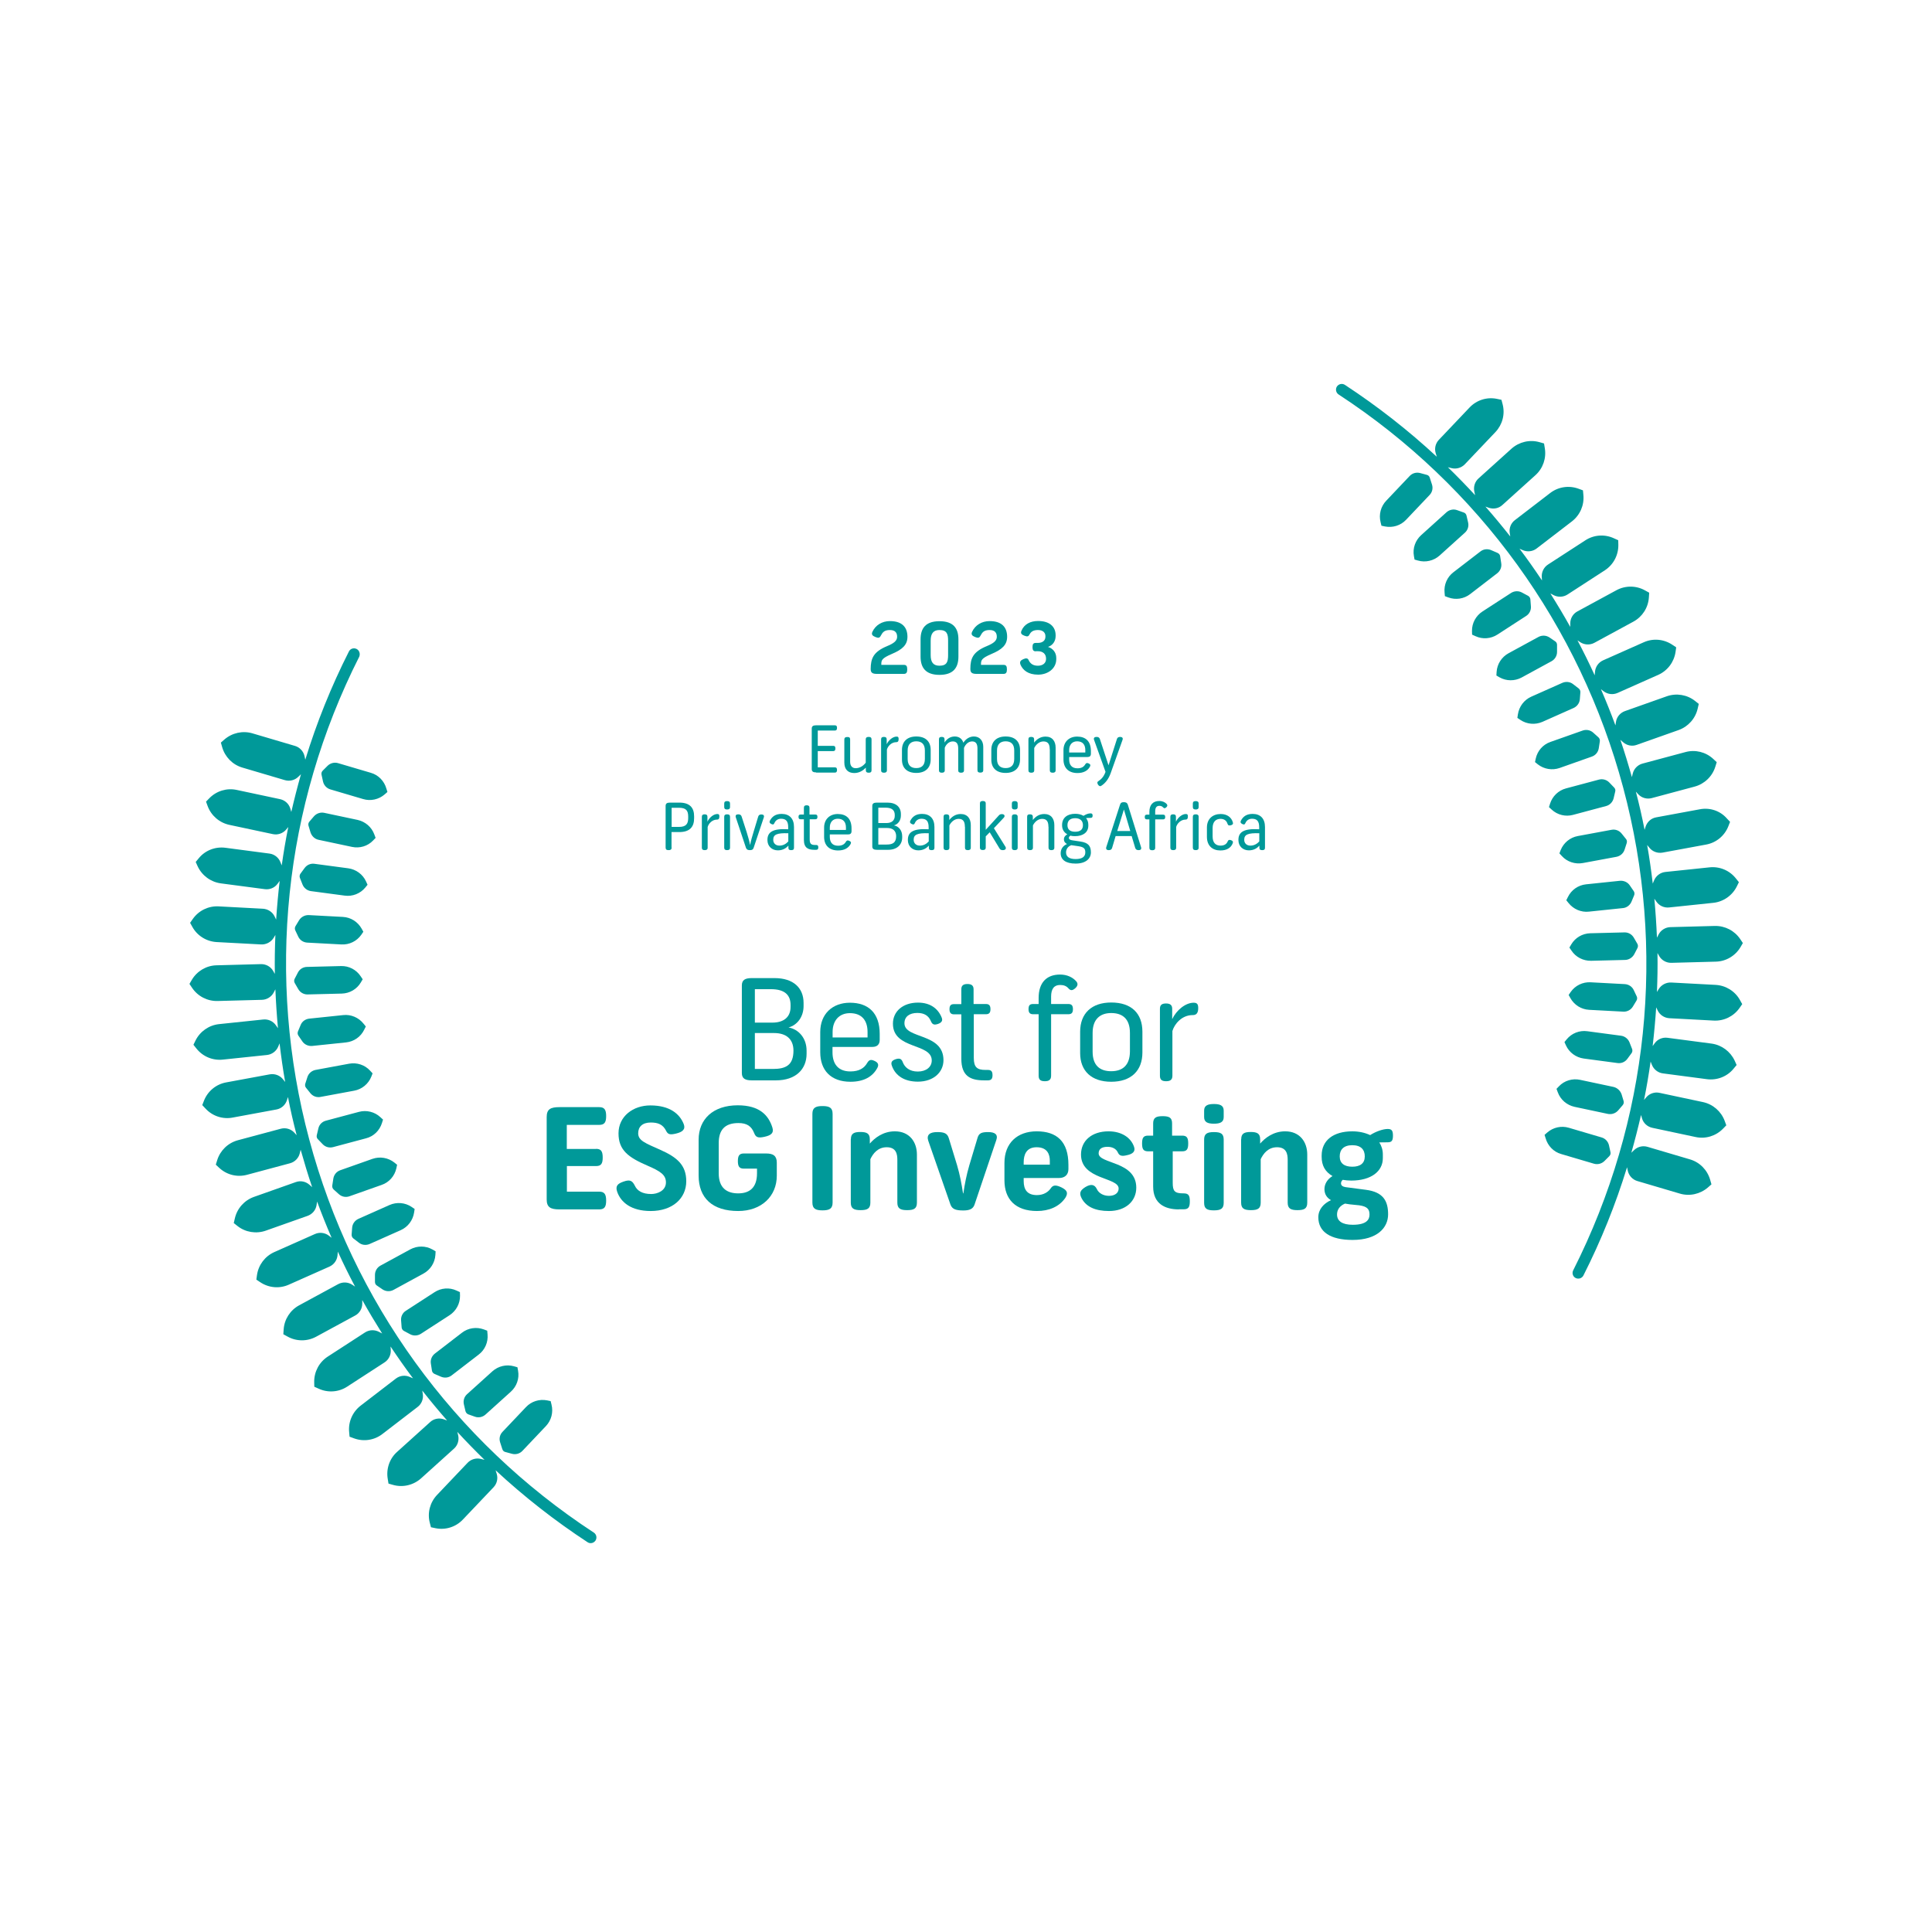 <?xml version="1.0" encoding="utf-8"?>
<!-- Generator: Adobe Illustrator 27.5.0, SVG Export Plug-In . SVG Version: 6.00 Build 0)  -->
<svg version="1.1" id="Layer_1" xmlns="http://www.w3.org/2000/svg" xmlns:xlink="http://www.w3.org/1999/xlink" x="0px" y="0px"
	 viewBox="0 0 179.67 179.67" style="enable-background:new 0 0 179.67 179.67;" xml:space="preserve">
<style type="text/css">
	.st0{fill:#009999;}
</style>
<g>
	<path class="st0" d="M29.46,105.57l0.15-0.64c0.08-0.35,0.35-0.62,0.7-0.71l3.07-0.82c0.71-0.19,1.46,0,1.99,0.49l0.25,0.23
		l-0.1,0.32c-0.22,0.7-0.77,1.24-1.48,1.42l-3.07,0.82c-0.35,0.09-0.71-0.01-0.96-0.27l-0.45-0.47
		C29.46,105.85,29.43,105.7,29.46,105.57z M150.11,73.24l-0.45-0.47c-0.25-0.26-0.62-0.36-0.96-0.27l-3.07,0.82
		c-0.71,0.19-1.26,0.73-1.48,1.42l-0.1,0.32l0.25,0.23c0.54,0.5,1.29,0.68,1.99,0.49l3.07-0.82c0.35-0.09,0.61-0.37,0.7-0.71
		l0.15-0.64C150.25,73.48,150.21,73.34,150.11,73.24z M28.39,100.78c-0.04,0.13-0.02,0.28,0.07,0.38l0.41,0.51
		c0.23,0.28,0.58,0.41,0.94,0.34l3.13-0.58c0.72-0.13,1.32-0.63,1.59-1.3l0.12-0.31l-0.23-0.25c-0.49-0.54-1.23-0.78-1.95-0.65
		l-3.13,0.58c-0.35,0.07-0.64,0.32-0.75,0.66L28.39,100.78z M158.08,75.26l-4.06,0.75c-0.46,0.08-0.83,0.41-0.98,0.85l-0.1,0.31
		c-0.23-1.19-0.5-2.37-0.81-3.55l0.23,0.25c0.32,0.34,0.8,0.47,1.25,0.35l3.99-1.07c0.92-0.25,1.64-0.95,1.92-1.85l0.13-0.42
		l-0.32-0.3c-0.7-0.65-1.67-0.89-2.59-0.64l-3.99,1.07c-0.45,0.12-0.8,0.48-0.91,0.93l-0.08,0.33c-0.33-1.17-0.68-2.33-1.07-3.47
		l0.25,0.22c0.35,0.31,0.83,0.41,1.27,0.25l3.9-1.38c0.89-0.32,1.56-1.07,1.77-2l0.1-0.43l-0.34-0.27
		c-0.74-0.59-1.74-0.75-2.63-0.44l-3.9,1.38c-0.44,0.16-0.76,0.54-0.83,1l-0.05,0.33c-0.42-1.14-0.87-2.26-1.35-3.37l0.26,0.2
		c0.37,0.28,0.86,0.34,1.29,0.15l3.78-1.68c0.87-0.39,1.47-1.19,1.61-2.13l0.06-0.43l-0.36-0.24c-0.79-0.53-1.79-0.62-2.66-0.23
		l-3.78,1.68c-0.42,0.19-0.71,0.59-0.75,1.06l-0.03,0.33c-0.5-1.1-1.04-2.19-1.6-3.25l0.27,0.18c0.39,0.25,0.89,0.27,1.3,0.05
		l3.63-1.97c0.83-0.45,1.38-1.3,1.44-2.25l0.03-0.44l-0.38-0.21c-0.83-0.47-1.84-0.47-2.67-0.02l-3.63,1.97
		c-0.41,0.22-0.66,0.65-0.66,1.11l0,0.33c-0.59-1.06-1.21-2.09-1.85-3.11l0.29,0.15c0.41,0.22,0.91,0.2,1.3-0.05l3.47-2.25
		c0.8-0.52,1.27-1.41,1.26-2.36l-0.01-0.44l-0.4-0.18c-0.86-0.4-1.87-0.33-2.66,0.19l-3.47,2.25c-0.39,0.25-0.61,0.7-0.58,1.16
		l0.02,0.32c-0.67-1-1.36-1.99-2.09-2.95l0.3,0.13c0.43,0.19,0.92,0.13,1.29-0.15l3.28-2.52c0.75-0.58,1.16-1.5,1.07-2.45
		l-0.04-0.44l-0.41-0.15c-0.89-0.33-1.89-0.18-2.64,0.4l-3.28,2.52c-0.37,0.28-0.55,0.74-0.48,1.2l0.05,0.32
		c-0.75-0.95-1.52-1.88-2.31-2.78l0.31,0.11c0.44,0.15,0.93,0.06,1.27-0.26l3.07-2.77c0.71-0.64,1.03-1.59,0.87-2.52l-0.07-0.43
		l-0.42-0.12c-0.91-0.26-1.89-0.03-2.6,0.6l-3.07,2.77c-0.35,0.31-0.49,0.79-0.39,1.24l0.07,0.32c-0.82-0.89-1.66-1.75-2.53-2.6
		l0.32,0.08c0.45,0.12,0.93-0.02,1.25-0.35l2.85-3c0.65-0.69,0.91-1.66,0.67-2.58l-0.11-0.42l-0.43-0.09
		c-0.93-0.19-1.89,0.12-2.54,0.81l-2.85,3c-0.32,0.34-0.43,0.82-0.29,1.26l0.1,0.32c-2.64-2.45-5.5-4.69-8.55-6.69
		c-0.25-0.16-0.57-0.09-0.74,0.15c-0.16,0.25-0.09,0.58,0.15,0.74c13.04,8.52,22.44,21.51,26.47,36.56c4.03,15.05,2.38,31-4.65,44.9
		c-0.13,0.26-0.03,0.58,0.23,0.71c0.12,0.06,0.26,0.07,0.38,0.04c0.14-0.04,0.27-0.13,0.34-0.27c1.65-3.26,3-6.62,4.06-10.07
		l0.07,0.33c0.1,0.45,0.44,0.82,0.88,0.95l3.96,1.17c0.91,0.27,1.89,0.05,2.61-0.57l0.33-0.29l-0.12-0.42
		c-0.26-0.91-0.96-1.63-1.87-1.9l-3.96-1.17c-0.45-0.13-0.93-0.01-1.26,0.32l-0.24,0.23c0.33-1.16,0.63-2.34,0.9-3.51l0.09,0.31
		c0.13,0.45,0.5,0.78,0.95,0.88l4.04,0.86c0.93,0.2,1.89-0.1,2.55-0.78l0.3-0.31l-0.15-0.41c-0.33-0.89-1.09-1.55-2.02-1.75
		l-4.04-0.86c-0.45-0.1-0.93,0.06-1.23,0.41l-0.21,0.25c0.24-1.18,0.44-2.37,0.61-3.57l0.12,0.3c0.17,0.43,0.56,0.74,1.02,0.8
		l4.1,0.54c0.94,0.12,1.88-0.24,2.48-0.98l0.28-0.34l-0.18-0.4c-0.4-0.86-1.21-1.46-2.15-1.59l-4.1-0.54
		c-0.46-0.06-0.92,0.13-1.19,0.51l-0.19,0.26c0.14-1.2,0.25-2.4,0.33-3.6l0.14,0.29c0.2,0.42,0.62,0.69,1.08,0.72l4.13,0.22
		c0.95,0.05,1.85-0.39,2.4-1.17l0.25-0.36l-0.21-0.38c-0.46-0.83-1.32-1.36-2.27-1.41l-4.13-0.22c-0.46-0.02-0.9,0.21-1.15,0.6
		l-0.17,0.28c0.05-1.21,0.07-2.41,0.05-3.62l0.16,0.28c0.23,0.4,0.67,0.64,1.13,0.63l4.13-0.11c0.95-0.02,1.82-0.54,2.3-1.35
		l0.22-0.38l-0.24-0.36c-0.53-0.79-1.42-1.25-2.37-1.23l-4.13,0.11c-0.46,0.01-0.89,0.28-1.1,0.69l-0.15,0.29
		c-0.05-1.21-0.13-2.41-0.24-3.62l0.19,0.27c0.26,0.38,0.72,0.59,1.18,0.54l4.11-0.43c0.94-0.1,1.77-0.68,2.19-1.53l0.19-0.39
		l-0.27-0.34c-0.59-0.75-1.51-1.14-2.46-1.04l-4.11,0.43c-0.46,0.05-0.86,0.35-1.04,0.77l-0.13,0.31c-0.14-1.2-0.31-2.4-0.52-3.59
		l0.21,0.26c0.29,0.36,0.76,0.53,1.22,0.45l4.06-0.75c0.93-0.17,1.71-0.81,2.06-1.7l0.16-0.41l-0.3-0.32
		C159.97,75.4,159.01,75.08,158.08,75.26z M151.28,78.4c0.04-0.13,0.02-0.28-0.07-0.38l-0.41-0.51c-0.23-0.28-0.58-0.41-0.94-0.34
		l-3.13,0.58c-0.72,0.13-1.32,0.63-1.59,1.3l-0.12,0.31l0.23,0.25c0.49,0.54,1.23,0.78,1.95,0.65l3.13-0.58
		c0.35-0.07,0.64-0.32,0.75-0.66L151.28,78.4z M27.96,95.32l-0.25,0.6c-0.05,0.13-0.04,0.27,0.04,0.39l0.37,0.54
		c0.2,0.29,0.55,0.45,0.91,0.42l3.16-0.33c0.73-0.08,1.36-0.52,1.68-1.18l0.15-0.3l-0.21-0.26c-0.45-0.57-1.17-0.88-1.89-0.8
		l-3.16,0.33C28.4,94.77,28.09,94.99,27.96,95.32z M151.72,83.86l0.25-0.6c0.05-0.13,0.04-0.27-0.04-0.39l-0.37-0.54
		c-0.2-0.29-0.55-0.45-0.91-0.42l-3.16,0.33c-0.73,0.08-1.36,0.52-1.68,1.18l-0.15,0.3l0.21,0.26c0.45,0.57,1.17,0.88,1.89,0.8
		l3.16-0.33C151.27,84.42,151.58,84.19,151.72,83.86z M27.7,90.45l-0.3,0.58c-0.06,0.12-0.06,0.27,0.01,0.39l0.33,0.57
		c0.18,0.31,0.51,0.5,0.87,0.49l3.18-0.08c0.73-0.02,1.4-0.41,1.77-1.04l0.17-0.29l-0.19-0.28c-0.4-0.61-1.09-0.97-1.82-0.95
		l-3.18,0.08C28.18,89.93,27.86,90.13,27.7,90.45z M151.98,88.74l0.3-0.58c0.06-0.12,0.06-0.27-0.01-0.39l-0.33-0.57
		c-0.18-0.31-0.51-0.5-0.87-0.49l-3.18,0.08c-0.73,0.02-1.4,0.41-1.77,1.04l-0.17,0.29l0.19,0.28c0.4,0.61,1.09,0.96,1.82,0.95
		l3.18-0.08C151.49,89.26,151.81,89.05,151.98,88.74z M27.82,85.57l-0.34,0.56c-0.07,0.12-0.08,0.26-0.02,0.39l0.28,0.59
		c0.15,0.32,0.47,0.53,0.83,0.55l3.18,0.17c0.73,0.04,1.43-0.3,1.85-0.9l0.19-0.28l-0.16-0.29c-0.36-0.64-1.01-1.05-1.74-1.09
		l-3.18-0.17C28.35,85.09,28.01,85.27,27.82,85.57z M151.85,93.61l0.34-0.56c0.07-0.12,0.08-0.26,0.02-0.39l-0.28-0.59
		c-0.15-0.32-0.47-0.53-0.83-0.55l-3.18-0.17c-0.73-0.04-1.43,0.3-1.85,0.9l-0.19,0.28l0.16,0.29c0.36,0.64,1.01,1.05,1.74,1.09
		l3.18,0.17C151.32,94.1,151.66,93.92,151.85,93.61z M28.33,80.72l-0.39,0.53c-0.08,0.11-0.1,0.26-0.05,0.39l0.24,0.61
		c0.13,0.33,0.43,0.57,0.78,0.62l3.15,0.42c0.72,0.1,1.45-0.19,1.91-0.75l0.21-0.26l-0.14-0.31c-0.3-0.66-0.93-1.12-1.65-1.22
		l-3.15-0.42C28.89,80.28,28.54,80.43,28.33,80.72z M151.34,98.47l0.39-0.53c0.08-0.11,0.1-0.26,0.05-0.39l-0.24-0.61
		c-0.13-0.33-0.43-0.57-0.78-0.62l-3.15-0.42c-0.72-0.1-1.45,0.19-1.91,0.75l-0.21,0.26l0.14,0.31c0.3,0.66,0.93,1.12,1.65,1.22
		l3.15,0.42C150.78,98.91,151.13,98.76,151.34,98.47z M29.63,78.1l3.11,0.66c0.71,0.15,1.46-0.07,1.96-0.6l0.23-0.24l-0.12-0.32
		c-0.25-0.69-0.84-1.19-1.55-1.35l-3.11-0.66c-0.35-0.07-0.71,0.05-0.95,0.32l-0.43,0.5c-0.09,0.11-0.12,0.25-0.08,0.38l0.19,0.63
		C29,77.77,29.28,78.03,29.63,78.1z M150.05,101.08l-3.11-0.66c-0.71-0.15-1.46,0.07-1.96,0.6l-0.23,0.24l0.12,0.32
		c0.25,0.69,0.84,1.19,1.55,1.35l3.11,0.66c0.35,0.07,0.71-0.05,0.95-0.32l0.43-0.5c0.09-0.11,0.12-0.25,0.08-0.38l-0.19-0.63
		C150.68,101.42,150.39,101.16,150.05,101.08z M35.93,73.33c-0.2-0.7-0.74-1.26-1.44-1.46l-3.05-0.9c-0.34-0.1-0.71-0.01-0.97,0.24
		l-0.46,0.46c-0.1,0.1-0.14,0.24-0.11,0.37l0.14,0.64c0.08,0.35,0.34,0.63,0.68,0.73l3.05,0.9c0.7,0.21,1.46,0.04,2.01-0.44
		l0.25-0.22L35.93,73.33z M143.74,105.86c0.2,0.7,0.74,1.26,1.44,1.46l3.05,0.9c0.34,0.1,0.71,0.01,0.97-0.24l0.46-0.46
		c0.1-0.1,0.14-0.24,0.11-0.37l-0.14-0.64c-0.08-0.35-0.34-0.63-0.68-0.73l-3.05-0.9c-0.7-0.21-1.46-0.04-2.01,0.44l-0.25,0.22
		L143.74,105.86z M31.52,111.06c0.27,0.24,0.64,0.31,0.98,0.19l3-1.06c0.69-0.24,1.2-0.82,1.36-1.54l0.07-0.33l-0.26-0.21
		c-0.57-0.45-1.34-0.58-2.03-0.34l-3,1.06c-0.34,0.12-0.58,0.41-0.64,0.77l-0.1,0.65c-0.02,0.14,0.03,0.28,0.13,0.37L31.52,111.06z
		 M148.16,68.13c-0.27-0.24-0.64-0.31-0.98-0.19l-3,1.06c-0.69,0.24-1.2,0.82-1.36,1.54l-0.07,0.33l0.26,0.21
		c0.57,0.45,1.34,0.58,2.03,0.34l3-1.06c0.34-0.12,0.58-0.41,0.64-0.77l0.1-0.65c0.02-0.14-0.03-0.28-0.13-0.37L148.16,68.13z
		 M33.38,115.57c0.28,0.22,0.66,0.26,0.99,0.12l2.9-1.29c0.67-0.3,1.13-0.92,1.24-1.64l0.05-0.33l-0.28-0.19
		c-0.61-0.41-1.38-0.47-2.05-0.18l-2.9,1.29c-0.33,0.15-0.55,0.46-0.58,0.81l-0.05,0.65c-0.01,0.14,0.05,0.27,0.16,0.36
		L33.38,115.57z M146.29,63.62c-0.28-0.22-0.66-0.26-0.99-0.12l-2.9,1.29c-0.67,0.3-1.13,0.92-1.24,1.64l-0.05,0.33l0.28,0.19
		c0.61,0.41,1.38,0.47,2.05,0.18l2.9-1.29c0.33-0.15,0.55-0.46,0.58-0.81l0.05-0.65c0.01-0.14-0.05-0.27-0.16-0.36L146.29,63.62z
		 M35.59,119.92c0.3,0.19,0.68,0.21,1,0.04l2.79-1.52c0.64-0.35,1.06-1,1.11-1.73l0.02-0.34l-0.29-0.17
		c-0.64-0.36-1.41-0.36-2.05-0.02l-2.79,1.52c-0.31,0.17-0.51,0.5-0.51,0.86l0,0.66c0,0.14,0.07,0.27,0.19,0.34L35.59,119.92z
		 M144.08,59.27c-0.3-0.19-0.68-0.21-1-0.04l-2.79,1.52c-0.64,0.35-1.06,1-1.11,1.73l-0.02,0.34l0.29,0.17
		c0.64,0.36,1.41,0.36,2.05,0.02l2.79-1.52c0.31-0.17,0.51-0.5,0.51-0.86l0-0.66c0-0.14-0.07-0.27-0.19-0.34L144.08,59.27z
		 M38.14,124.08c0.31,0.17,0.7,0.15,1-0.04l2.67-1.73c0.61-0.4,0.98-1.08,0.97-1.81l-0.01-0.34l-0.31-0.14
		c-0.66-0.31-1.44-0.25-2.05,0.15l-2.67,1.73c-0.3,0.19-0.47,0.54-0.44,0.89l0.05,0.65c0.01,0.14,0.09,0.26,0.21,0.33L38.14,124.08z
		 M141.53,55.1c-0.31-0.17-0.7-0.15-1,0.04l-2.67,1.73c-0.61,0.4-0.98,1.08-0.97,1.81l0.01,0.34l0.31,0.14
		c0.66,0.31,1.44,0.25,2.05-0.15l2.67-1.73c0.3-0.19,0.47-0.54,0.44-0.89l-0.05-0.65c-0.01-0.14-0.09-0.26-0.21-0.33L141.53,55.1z
		 M41.01,128.03c0.33,0.14,0.71,0.1,0.99-0.12l2.52-1.94c0.58-0.44,0.89-1.16,0.82-1.88l-0.03-0.34l-0.32-0.12
		c-0.68-0.25-1.45-0.14-2.03,0.31l-2.52,1.94c-0.28,0.22-0.43,0.57-0.37,0.93l0.1,0.65c0.02,0.14,0.11,0.25,0.24,0.31L41.01,128.03z
		 M138.67,51.16c-0.33-0.14-0.71-0.1-0.99,0.12l-2.52,1.94c-0.58,0.44-0.89,1.16-0.82,1.88l0.03,0.34l0.32,0.12
		c0.68,0.25,1.45,0.14,2.03-0.31l2.52-1.94c0.28-0.22,0.43-0.57,0.37-0.93l-0.1-0.65c-0.02-0.14-0.11-0.25-0.24-0.31L138.67,51.16z
		 M43.55,131.53l0.62,0.22c0.34,0.12,0.71,0.04,0.98-0.2l2.36-2.13c0.54-0.49,0.8-1.22,0.67-1.94l-0.06-0.33l-0.32-0.09
		c-0.7-0.2-1.46-0.02-2,0.46l-2.36,2.13c-0.27,0.24-0.38,0.6-0.3,0.95l0.15,0.64C43.33,131.37,43.42,131.48,43.55,131.53z
		 M136.12,47.66l-0.62-0.22c-0.34-0.12-0.71-0.04-0.98,0.2l-2.36,2.13c-0.54,0.49-0.8,1.22-0.67,1.94l0.06,0.33l0.32,0.09
		c0.7,0.2,1.46,0.02,2-0.46l2.36-2.13c0.27-0.24,0.38-0.6,0.3-0.95l-0.15-0.64C136.35,47.81,136.25,47.7,136.12,47.66z
		 M46.99,135.03l0.63,0.17c0.35,0.09,0.71-0.01,0.96-0.27l2.19-2.31c0.5-0.53,0.7-1.28,0.52-1.99l-0.08-0.33l-0.33-0.07
		c-0.72-0.14-1.46,0.09-1.96,0.62l-2.19,2.31c-0.25,0.26-0.33,0.63-0.22,0.97l0.2,0.62C46.75,134.89,46.85,135,46.99,135.03z
		 M132.69,44.16l-0.63-0.17c-0.35-0.09-0.71,0.01-0.96,0.27l-2.19,2.31c-0.5,0.53-0.7,1.28-0.52,1.99l0.08,0.33l0.33,0.07
		c0.72,0.14,1.46-0.09,1.96-0.62l2.19-2.31c0.25-0.26,0.33-0.63,0.22-0.97l-0.2-0.62C132.93,44.29,132.82,44.19,132.69,44.16z
		 M33.16,60.35c-0.26-0.13-0.58-0.03-0.71,0.23c-1.65,3.26-3,6.62-4.06,10.07l-0.07-0.33c-0.1-0.45-0.44-0.82-0.88-0.95l-3.96-1.17
		c-0.91-0.27-1.89-0.05-2.61,0.57l-0.33,0.29l0.12,0.42c0.26,0.91,0.96,1.63,1.87,1.9l3.96,1.17c0.45,0.13,0.93,0.01,1.26-0.32
		l0.24-0.23c-0.33,1.16-0.63,2.34-0.9,3.51l-0.09-0.31c-0.13-0.45-0.5-0.78-0.95-0.88l-4.04-0.86c-0.93-0.2-1.89,0.1-2.55,0.78
		l-0.3,0.31l0.15,0.41c0.33,0.89,1.09,1.55,2.02,1.75l4.04,0.86c0.45,0.1,0.93-0.06,1.23-0.41l0.21-0.25
		c-0.24,1.18-0.44,2.37-0.61,3.57l-0.12-0.3c-0.17-0.43-0.56-0.74-1.02-0.8l-4.1-0.54c-0.94-0.12-1.88,0.24-2.48,0.98l-0.28,0.34
		l0.18,0.4c0.4,0.86,1.21,1.46,2.15,1.59l4.1,0.54c0.46,0.06,0.92-0.13,1.19-0.51l0.19-0.26c-0.14,1.2-0.25,2.4-0.33,3.6l-0.14-0.29
		c-0.2-0.42-0.62-0.69-1.08-0.72l-4.13-0.22c-0.95-0.05-1.85,0.39-2.4,1.17l-0.25,0.36l0.21,0.38c0.46,0.83,1.32,1.36,2.27,1.41
		l4.13,0.22c0.46,0.02,0.9-0.21,1.15-0.6l0.17-0.28c-0.05,1.21-0.07,2.41-0.05,3.62l-0.16-0.28c-0.23-0.4-0.67-0.64-1.13-0.63
		l-4.13,0.11c-0.95,0.02-1.82,0.54-2.3,1.35l-0.22,0.38l0.24,0.36c0.53,0.79,1.42,1.25,2.37,1.23l4.13-0.11
		c0.46-0.01,0.89-0.28,1.1-0.69l0.15-0.29c0.05,1.21,0.13,2.41,0.24,3.62l-0.19-0.27c-0.26-0.38-0.72-0.59-1.18-0.54l-4.11,0.43
		c-0.94,0.1-1.77,0.68-2.19,1.53l-0.19,0.39l0.27,0.34c0.59,0.75,1.51,1.14,2.46,1.04l4.11-0.43c0.46-0.05,0.86-0.35,1.04-0.77
		l0.13-0.31c0.14,1.2,0.31,2.4,0.52,3.59l-0.21-0.26c-0.29-0.36-0.76-0.53-1.22-0.45l-4.06,0.75c-0.93,0.17-1.71,0.81-2.06,1.7
		l-0.16,0.41l0.3,0.32c0.64,0.7,1.6,1.02,2.53,0.84l4.06-0.75c0.46-0.08,0.83-0.41,0.98-0.85l0.1-0.31c0.23,1.19,0.5,2.37,0.81,3.55
		l-0.23-0.25c-0.32-0.34-0.8-0.47-1.25-0.35l-3.99,1.07c-0.92,0.25-1.64,0.95-1.92,1.85l-0.13,0.42l0.32,0.3
		c0.7,0.65,1.67,0.89,2.59,0.64l3.99-1.07c0.45-0.12,0.8-0.48,0.91-0.93l0.08-0.33c0.33,1.17,0.68,2.33,1.07,3.48l-0.25-0.22
		c-0.35-0.31-0.83-0.41-1.27-0.25l-3.9,1.38c-0.89,0.32-1.56,1.07-1.77,2l-0.1,0.43l0.34,0.27c0.74,0.59,1.74,0.75,2.63,0.44
		l3.9-1.38c0.44-0.16,0.76-0.54,0.83-1l0.05-0.33c0.42,1.14,0.87,2.26,1.35,3.37l-0.26-0.2c-0.37-0.28-0.86-0.34-1.29-0.15
		l-3.78,1.68c-0.87,0.39-1.47,1.19-1.61,2.13l-0.06,0.43l0.36,0.24c0.79,0.53,1.79,0.62,2.66,0.23l3.78-1.68
		c0.42-0.19,0.71-0.59,0.75-1.06l0.03-0.33c0.5,1.1,1.04,2.19,1.6,3.25l-0.27-0.18c-0.39-0.25-0.89-0.27-1.3-0.05l-3.63,1.97
		c-0.83,0.45-1.38,1.3-1.44,2.25l-0.03,0.44l0.38,0.21c0.83,0.47,1.84,0.47,2.67,0.02l3.63-1.97c0.41-0.22,0.66-0.65,0.66-1.11
		l0-0.33c0.59,1.06,1.21,2.09,1.85,3.11l-0.29-0.15c-0.41-0.22-0.91-0.2-1.3,0.05l-3.47,2.25c-0.8,0.52-1.27,1.41-1.26,2.36
		l0.01,0.44l0.4,0.18c0.86,0.4,1.87,0.33,2.66-0.19l3.47-2.25c0.39-0.25,0.61-0.7,0.58-1.16l-0.02-0.32c0.67,1,1.36,1.99,2.09,2.96
		l-0.3-0.13c-0.43-0.19-0.92-0.13-1.29,0.15l-3.28,2.52c-0.75,0.58-1.16,1.5-1.07,2.45l0.04,0.44l0.41,0.15
		c0.89,0.33,1.89,0.18,2.64-0.4l3.28-2.52c0.37-0.28,0.55-0.74,0.48-1.2l-0.05-0.32c0.75,0.95,1.52,1.88,2.31,2.78l-0.31-0.11
		c-0.44-0.15-0.93-0.06-1.27,0.26l-3.07,2.77c-0.71,0.63-1.03,1.59-0.87,2.52l0.07,0.43l0.42,0.12c0.91,0.26,1.89,0.03,2.6-0.6
		l3.07-2.77c0.35-0.31,0.49-0.79,0.39-1.24l-0.08-0.32c0.82,0.89,1.66,1.75,2.53,2.6l-0.32-0.08c-0.45-0.12-0.93,0.02-1.25,0.35
		l-2.85,3c-0.65,0.69-0.91,1.66-0.67,2.58l0.11,0.42l0.43,0.09c0.93,0.19,1.89-0.12,2.54-0.81l2.85-3c0.32-0.34,0.43-0.82,0.29-1.26
		l-0.1-0.32c2.64,2.45,5.5,4.69,8.55,6.69c0.13,0.09,0.29,0.11,0.43,0.07c0.12-0.03,0.23-0.11,0.31-0.22
		c0.16-0.25,0.09-0.58-0.15-0.74c-13.04-8.52-22.44-21.51-26.47-36.56c-4.03-15.05-2.38-31,4.65-44.9
		C33.52,60.8,33.42,60.48,33.16,60.35z"/>
	<g>
		<g>
			<path class="st0" d="M68.99,91.64c0-0.51,0.31-0.68,0.92-0.68h2.12c1.75,0,2.7,0.91,2.7,2.31v0.29c0,0.98-0.57,1.77-1.4,1.99
				c0.92,0.16,1.68,0.97,1.68,2.16V98c0,1.42-0.99,2.47-2.85,2.47h-2.25c-0.61,0-0.92-0.17-0.92-0.68V91.64z M73.52,93.46
				c0-0.91-0.52-1.47-1.83-1.47H70.2v3.11h1.64c1,0,1.68-0.48,1.68-1.46V93.46z M71.87,99.41c1.23,0,1.92-0.36,1.92-1.72
				c-0.01-1.05-0.66-1.62-1.81-1.62H70.2v3.34H71.87z"/>
			<path class="st0" d="M79.09,100.6c-1.83,0-2.81-1.08-2.81-2.74v-1.88c0-1.69,1.14-2.73,2.76-2.73c1.7,0,2.77,0.94,2.77,2.9v0.56
				c0,0.43-0.25,0.65-0.68,0.65h-3.71v0.51c0,1.05,0.51,1.77,1.66,1.77c0.82,0,1.29-0.31,1.56-0.78c0.18-0.31,0.35-0.35,0.66-0.21
				c0.34,0.14,0.46,0.35,0.29,0.66C81.15,100.14,80.32,100.6,79.09,100.6z M80.68,95.97c0-1.04-0.51-1.75-1.64-1.75
				c-1,0-1.61,0.69-1.61,1.75v0.51h3.25V95.97z"/>
			<path class="st0" d="M85.31,94.2c-0.74,0-1.2,0.35-1.2,0.96c0,1.48,3.63,0.87,3.63,3.43c0,1.12-0.92,2-2.38,2
				c-1.22,0-2.08-0.52-2.42-1.48c-0.12-0.33,0.01-0.49,0.36-0.61c0.33-0.1,0.53-0.07,0.66,0.29c0.18,0.48,0.64,0.86,1.39,0.86
				c0.78,0,1.3-0.42,1.3-1.03c0-1.64-3.61-1-3.61-3.42c0-1.16,0.94-1.96,2.33-1.96c1.16,0,1.87,0.57,2.2,1.38
				c0.13,0.31-0.01,0.49-0.36,0.61c-0.33,0.1-0.51,0.07-0.65-0.29C86.35,94.47,85.97,94.2,85.31,94.2z"/>
			<path class="st0" d="M90.55,93.37h1.14c0.31,0,0.42,0.16,0.42,0.48c0,0.3-0.1,0.47-0.42,0.47h-1.13v4.07
				c0,0.88,0.33,1.11,1.09,1.11h0.22c0.33,0,0.43,0.16,0.43,0.49c0,0.31-0.1,0.48-0.43,0.48h-0.36c-1.27,0-2.11-0.4-2.11-2.01v-4.13
				h-0.68c-0.31,0-0.42-0.17-0.42-0.47c0-0.33,0.1-0.48,0.42-0.48h0.68V92c0-0.36,0.2-0.49,0.57-0.49c0.36,0,0.57,0.13,0.57,0.49
				V93.37z"/>
			<path class="st0" d="M100.01,91.89c-0.26,0.23-0.44,0.27-0.66,0.01c-0.19-0.21-0.43-0.3-0.77-0.3c-0.55,0-0.83,0.36-0.83,1.08
				v0.69h1.61c0.31,0,0.42,0.16,0.42,0.48c0,0.3-0.1,0.47-0.42,0.47h-1.61v5.72c0,0.38-0.21,0.51-0.58,0.51
				c-0.39,0-0.58-0.13-0.58-0.51v-5.72h-0.52c-0.31,0-0.42-0.17-0.42-0.47c0-0.33,0.1-0.48,0.42-0.48h0.52v-0.56
				c0-1.43,0.74-2.18,1.99-2.18c0.66,0,1.17,0.26,1.49,0.61C100.28,91.47,100.23,91.68,100.01,91.89z"/>
			<path class="st0" d="M106.24,97.88c0,1.69-1.05,2.72-2.9,2.72c-1.83,0-2.89-1-2.89-2.67v-1.98c0-1.72,1.08-2.72,2.89-2.72
				c1.87,0,2.9,1,2.9,2.72V97.88z M105.08,96.06c0-1.3-0.68-1.85-1.74-1.85c-1.01,0-1.73,0.55-1.73,1.85v1.74
				c0,1.3,0.69,1.82,1.73,1.82c1.05,0,1.74-0.55,1.74-1.85V96.06z"/>
			<path class="st0" d="M109.03,95.88v4.16c0,0.38-0.21,0.51-0.58,0.51c-0.39,0-0.58-0.13-0.58-0.51v-6.23
				c0-0.36,0.19-0.49,0.57-0.49c0.36,0,0.57,0.13,0.57,0.49v0.97c0.39-0.83,1.23-1.53,2-1.53c0.35,0,0.42,0.18,0.42,0.51
				c0,0.43-0.16,0.65-0.52,0.64C109.9,94.4,109.22,95.23,109.03,95.88z"/>
			<path class="st0" d="M55.43,106.84h0.01c0.47,0,0.61,0.25,0.61,0.81c0,0.55-0.14,0.79-0.61,0.79h-2.72v2.38h3h0.01
				c0.49,0,0.64,0.26,0.64,0.83c0,0.56-0.14,0.82-0.64,0.82h-3.71c-0.82,0-1.18-0.2-1.18-0.92v-7.67c0-0.73,0.36-0.92,1.18-0.92
				h3.71c0.49,0,0.64,0.26,0.64,0.83c0,0.56-0.14,0.82-0.64,0.82h-3.02v2.24h2.72H55.43z"/>
			<path class="st0" d="M57.97,109.89c0.61-0.22,0.83-0.1,1.07,0.38c0.22,0.47,0.7,0.77,1.52,0.77c0.57,0,1.37-0.3,1.37-1.08
				c0-0.7-0.51-1.04-1.72-1.56c-1.78-0.77-2.69-1.44-2.69-3c0-1.6,1.37-2.6,2.96-2.6c1.81,0,2.74,0.79,3.11,1.75
				c0.18,0.48-0.13,0.73-0.73,0.87c-0.52,0.12-0.74,0.1-0.91-0.25c-0.3-0.61-0.77-0.78-1.43-0.78c-0.78,0-1.17,0.4-1.17,1
				c0,0.68,0.64,0.91,2.08,1.55c1.55,0.69,2.39,1.42,2.39,2.91c0,1.59-1.27,2.77-3.31,2.77c-1.81,0-2.77-0.81-3.11-1.78
				C57.2,110.28,57.46,110.07,57.97,109.89z"/>
			<path class="st0" d="M72.24,109.33c0,1.92-1.43,3.29-3.59,3.29c-2.39,0-3.68-1.2-3.68-3.3v-3.33c0-1.91,1.35-3.2,3.64-3.2
				c2.05,0,2.87,0.95,3.22,2.07c0.16,0.52-0.14,0.73-0.74,0.86c-0.62,0.14-0.81,0.03-0.96-0.36c-0.25-0.62-0.66-0.92-1.46-0.92
				c-1.31,0-1.83,0.69-1.83,1.86v2.82c0,1.37,0.77,1.86,1.81,1.86s1.75-0.51,1.75-1.87v-0.43h-1.23c-0.42,0-0.55-0.22-0.55-0.7
				c0-0.49,0.13-0.71,0.55-0.71h0.01h-0.01h2.08c0.66,0,0.99,0.22,0.99,0.86V109.33z"/>
			<path class="st0" d="M77.43,111.83c0,0.57-0.29,0.73-0.94,0.73s-0.94-0.16-0.94-0.73v-8.24c0-0.57,0.29-0.73,0.94-0.73
				s0.94,0.16,0.94,0.73V111.83z"/>
			<path class="st0" d="M79.13,105.95c0-0.52,0.26-0.68,0.88-0.68s0.88,0.16,0.88,0.68v0.4c0.44-0.51,1.22-1.14,2.33-1.14
				c1.36,0,2.05,0.99,2.05,2.16v4.47c0,0.55-0.27,0.7-0.91,0.7c-0.64,0-0.91-0.16-0.91-0.7v-3.98c0-0.52-0.1-1.17-0.99-1.17
				c-0.82,0-1.27,0.58-1.52,1.11v4.04c0,0.55-0.27,0.7-0.91,0.7c-0.64,0-0.91-0.16-0.91-0.7V105.95z"/>
			<path class="st0" d="M86.33,106.1c-0.19-0.57,0.14-0.82,0.83-0.82c0.66,0,0.94,0.12,1.08,0.58l0.77,2.52
				c0.25,0.84,0.42,1.75,0.55,2.6h0.03c0.12-0.84,0.3-1.75,0.55-2.6l0.77-2.57c0.13-0.43,0.38-0.53,0.99-0.53
				c0.62,0,0.94,0.22,0.75,0.75l-2.02,5.99c-0.14,0.43-0.51,0.55-1.04,0.55c-0.71,0-1.04-0.12-1.2-0.55L86.33,106.1z"/>
			<path class="st0" d="M98.78,110.46c0.43,0.23,0.59,0.47,0.29,0.94c-0.56,0.82-1.52,1.22-2.63,1.22c-2.02,0-3.03-1.11-3.03-2.85
				v-1.62c0-1.85,1.2-2.94,3-2.94c1.86,0,2.95,0.94,2.95,3.12v0.39c0,0.53-0.34,0.83-0.87,0.83H95.2v0.29c0,0.78,0.32,1.3,1.23,1.3
				c0.64,0,1.08-0.31,1.3-0.65C97.93,110.19,98.22,110.17,98.78,110.46z M97.63,107.94c0-0.53-0.19-1.25-1.23-1.25
				c-0.96,0-1.2,0.71-1.2,1.39v0.23h2.43V107.94z"/>
			<path class="st0" d="M103.13,111.21c0.55,0,0.9-0.27,0.9-0.68c0-1.07-3.5-0.79-3.5-3.16c0-1.29,1.01-2.16,2.56-2.16
				c1.2,0,2.07,0.57,2.37,1.43c0.16,0.44-0.12,0.68-0.66,0.79c-0.48,0.12-0.7,0.05-0.83-0.23c-0.17-0.38-0.53-0.55-0.98-0.55
				c-0.55,0-0.82,0.22-0.82,0.61c0,1,3.5,0.7,3.5,3.19c0,1.25-0.98,2.17-2.54,2.17c-1.27,0-2.13-0.39-2.55-1.2
				c-0.26-0.51-0.08-0.75,0.36-1.03c0.49-0.29,0.85-0.27,1.07,0.2C102.18,110.96,102.61,111.21,103.13,111.21z"/>
			<path class="st0" d="M109.63,112.47c-1.27,0-2.39-0.51-2.39-2.12v-3.28h-0.47c-0.44,0-0.56-0.21-0.56-0.73
				c0-0.52,0.12-0.73,0.56-0.73h0.47v-1.13c0-0.53,0.26-0.68,0.88-0.68s0.88,0.14,0.88,0.68v1.13h0.94c0.44,0,0.56,0.21,0.56,0.73
				c0,0.52-0.12,0.73-0.56,0.73h-0.88v2.94c0,0.75,0.17,0.97,0.98,0.97h0.04c0.46,0,0.57,0.21,0.57,0.74s-0.12,0.74-0.57,0.74
				H109.63z"/>
			<path class="st0" d="M113.8,103.89c0,0.48-0.35,0.61-0.91,0.61c-0.56,0-0.91-0.13-0.91-0.61v-0.61c0-0.48,0.35-0.61,0.91-0.61
				c0.56,0,0.91,0.13,0.91,0.61V103.89z M113.8,105.98c0-0.55-0.27-0.7-0.91-0.7c-0.64,0-0.91,0.16-0.91,0.7v5.88
				c0,0.55,0.27,0.7,0.91,0.7c0.64,0,0.91-0.16,0.91-0.7V105.98z"/>
			<path class="st0" d="M115.43,105.95c0-0.52,0.26-0.68,0.88-0.68s0.88,0.16,0.88,0.68v0.4c0.44-0.51,1.22-1.14,2.33-1.14
				c1.36,0,2.05,0.99,2.05,2.16v4.47c0,0.55-0.27,0.7-0.91,0.7c-0.64,0-0.91-0.16-0.91-0.7v-3.98c0-0.52-0.1-1.17-0.99-1.17
				c-0.82,0-1.27,0.58-1.52,1.11v4.04c0,0.55-0.27,0.7-0.91,0.7c-0.64,0-0.91-0.16-0.91-0.7V105.95z"/>
			<path class="st0" d="M128.27,106.24c0.2,0.31,0.33,0.68,0.33,1.12v0.35c0,1.21-1.08,2.08-2.94,2.08c-0.27,0-0.55-0.03-0.79-0.07
				c-0.09,0.09-0.16,0.18-0.16,0.33c0,0.21,0.18,0.31,0.43,0.35l1.9,0.25c1.6,0.21,2.05,1.04,2.05,2.28c0,1.26-1.03,2.38-3.3,2.38
				c-2.07,0-3.19-0.75-3.19-2.11c0-0.74,0.51-1.29,1.18-1.59c-0.39-0.22-0.61-0.56-0.61-1.03c0-0.51,0.31-0.95,0.75-1.21
				c-0.7-0.4-1.01-1-1.01-1.79v-0.12c0-1.42,1.1-2.25,2.85-2.25c0.6,0,1.17,0.12,1.66,0.35c0.55-0.35,1.21-0.57,1.64-0.57
				c0.38,0,0.48,0.18,0.48,0.62c0,0.44-0.1,0.62-0.48,0.62C128.75,106.24,128.58,106.24,128.27,106.24z M125.53,112l-0.45-0.07
				c-0.47,0.2-0.74,0.55-0.74,1.01c0,0.62,0.49,0.96,1.46,0.96c1.26,0,1.56-0.46,1.56-0.95c0-0.48-0.19-0.75-0.95-0.86L125.53,112z
				 M125.76,106.5c-0.81,0-1.17,0.42-1.17,1.04c0,0.65,0.43,0.96,1.17,0.96c0.73,0,1.16-0.31,1.16-0.96
				C126.92,106.92,126.57,106.5,125.76,106.5z"/>
		</g>
	</g>
	<g>
		<path class="st0" d="M82.49,60.09c0.69-0.28,0.94-0.53,0.94-0.87c0-0.32-0.13-0.63-0.67-0.63c-0.52,0-0.68,0.21-0.85,0.53
			c-0.1,0.2-0.22,0.24-0.5,0.12c-0.28-0.11-0.39-0.24-0.28-0.48c0.29-0.63,0.91-1,1.63-1c1.18,0,1.63,0.62,1.63,1.46
			c0,0.75-0.47,1.18-1.44,1.59c-0.96,0.41-0.99,0.59-0.99,0.97v0.05h2.08h0.01c0.25,0,0.32,0.13,0.32,0.42
			c0,0.28-0.07,0.42-0.32,0.42h-2.48c-0.42,0-0.6-0.09-0.6-0.46C80.98,61.23,81.22,60.62,82.49,60.09z"/>
		<path class="st0" d="M89.13,61.06c0,1.02-0.46,1.7-1.76,1.7c-1.29,0-1.76-0.67-1.76-1.7v-1.6c0-1.02,0.46-1.69,1.76-1.69
			c1.3,0,1.76,0.67,1.76,1.69V61.06z M88.17,59.57c0-0.62-0.12-0.98-0.81-0.98c-0.58,0-0.81,0.36-0.81,0.98v1.36
			c0,0.62,0.22,0.98,0.81,0.98c0.69,0,0.81-0.36,0.81-0.98V59.57z"/>
		<path class="st0" d="M91.76,60.09c0.69-0.28,0.94-0.53,0.94-0.87c0-0.32-0.13-0.63-0.67-0.63c-0.52,0-0.68,0.21-0.85,0.53
			c-0.1,0.2-0.22,0.24-0.5,0.12c-0.28-0.11-0.39-0.24-0.28-0.48c0.29-0.63,0.91-1,1.63-1c1.18,0,1.63,0.62,1.63,1.46
			c0,0.75-0.47,1.18-1.44,1.59c-0.96,0.41-0.99,0.59-0.99,0.97v0.05h2.08h0.01c0.25,0,0.32,0.13,0.32,0.42
			c0,0.28-0.07,0.42-0.32,0.42h-2.48c-0.42,0-0.6-0.09-0.6-0.46C90.24,61.23,90.48,60.62,91.76,60.09z"/>
		<path class="st0" d="M96.32,60.57c-0.22,0-0.3-0.12-0.3-0.39c0-0.27,0.07-0.39,0.3-0.39h0.01h-0.01h0.19
			c0.44,0,0.71-0.22,0.71-0.57v-0.07c0-0.28-0.19-0.56-0.69-0.56c-0.4,0-0.64,0.13-0.78,0.4c-0.1,0.2-0.2,0.24-0.48,0.13
			c-0.27-0.1-0.38-0.22-0.28-0.46c0.26-0.62,0.84-0.91,1.55-0.91c1.06,0,1.63,0.52,1.63,1.33v0.07c0,0.51-0.3,0.88-0.71,1.01
			c0.41,0.12,0.77,0.48,0.77,1.03v0.1c0,0.9-0.8,1.45-1.69,1.45c-0.93,0-1.41-0.42-1.63-0.91c-0.11-0.28-0.01-0.41,0.23-0.52
			c0.28-0.13,0.44-0.11,0.52,0.08c0.14,0.3,0.39,0.52,0.86,0.52c0.46,0,0.76-0.25,0.76-0.63v-0.03c0-0.44-0.3-0.69-0.76-0.69H96.32z
			"/>
	</g>
	<g>
		<path class="st0" d="M75.9,71.83c-0.28,0-0.41-0.08-0.41-0.31v-3.76c0-0.23,0.13-0.31,0.41-0.31h1.73c0.16,0,0.21,0.08,0.21,0.24
			s-0.05,0.25-0.21,0.25h-1.58v1.42h1.43c0.16,0,0.21,0.08,0.21,0.24c0,0.16-0.05,0.25-0.21,0.25h-1.43v1.51h1.58
			c0.16,0,0.21,0.08,0.21,0.24s-0.05,0.25-0.21,0.25H75.9z"/>
		<path class="st0" d="M79.06,68.76v2.07c0,0.41,0.2,0.61,0.52,0.61c0.34,0,0.68-0.18,0.93-0.51v-2.17c0-0.17,0.1-0.23,0.27-0.23
			c0.18,0,0.27,0.06,0.27,0.23v2.87c0,0.17-0.08,0.23-0.26,0.23s-0.27-0.06-0.27-0.23v-0.24c-0.24,0.25-0.59,0.5-1.08,0.5
			c-0.58,0-0.92-0.35-0.92-0.97v-2.15c0-0.17,0.1-0.23,0.27-0.23C78.97,68.53,79.06,68.59,79.06,68.76L79.06,68.76z"/>
		<path class="st0" d="M82.48,69.71v1.92c0,0.17-0.1,0.23-0.27,0.23c-0.18,0-0.27-0.06-0.27-0.23v-2.87c0-0.17,0.09-0.23,0.26-0.23
			c0.17,0,0.26,0.06,0.26,0.23v0.45c0.18-0.38,0.57-0.71,0.92-0.71c0.16,0,0.19,0.08,0.19,0.23c0,0.2-0.07,0.3-0.24,0.29
			C82.88,69.03,82.56,69.41,82.48,69.71z"/>
		<path class="st0" d="M86.55,70.63c0,0.78-0.49,1.25-1.34,1.25c-0.85,0-1.33-0.46-1.33-1.23v-0.91c0-0.79,0.5-1.25,1.33-1.25
			c0.86,0,1.34,0.46,1.34,1.25V70.63z M86.01,69.79c0-0.6-0.31-0.85-0.8-0.85c-0.47,0-0.8,0.25-0.8,0.85v0.8
			c0,0.6,0.32,0.84,0.8,0.84c0.49,0,0.8-0.25,0.8-0.85V69.79z"/>
		<path class="st0" d="M87.85,69.04c0.17-0.28,0.49-0.55,0.94-0.55c0.47,0,0.71,0.29,0.8,0.58c0.24-0.38,0.61-0.58,0.98-0.58
			c0.54,0,0.87,0.4,0.87,0.96v2.17c0,0.17-0.1,0.23-0.27,0.23c-0.18,0-0.27-0.06-0.27-0.23V69.6c0-0.41-0.14-0.65-0.49-0.65
			c-0.35,0-0.62,0.26-0.76,0.6v2.08c0,0.17-0.1,0.23-0.27,0.23c-0.18,0-0.27-0.06-0.27-0.23v-2.04c0-0.41-0.15-0.64-0.5-0.64
			c-0.38,0-0.64,0.3-0.75,0.59v2.09c0,0.17-0.1,0.23-0.27,0.23c-0.18,0-0.27-0.06-0.27-0.23v-2.87c0-0.17,0.08-0.23,0.26-0.23
			c0.17,0,0.26,0.06,0.26,0.23V69.04z"/>
		<path class="st0" d="M94.86,70.63c0,0.78-0.49,1.25-1.34,1.25c-0.85,0-1.33-0.46-1.33-1.23v-0.91c0-0.79,0.5-1.25,1.33-1.25
			c0.86,0,1.34,0.46,1.34,1.25V70.63z M94.32,69.79c0-0.6-0.31-0.85-0.8-0.85c-0.47,0-0.8,0.25-0.8,0.85v0.8
			c0,0.6,0.32,0.84,0.8,0.84c0.49,0,0.8-0.25,0.8-0.85V69.79z"/>
		<path class="st0" d="M97.62,69.69c0-0.4-0.1-0.74-0.58-0.74c-0.39,0-0.7,0.29-0.86,0.61v2.07c0,0.17-0.1,0.23-0.27,0.23
			c-0.18,0-0.27-0.06-0.27-0.23v-2.87c0-0.17,0.08-0.23,0.26-0.23s0.27,0.06,0.27,0.23v0.3c0.23-0.3,0.58-0.56,1.06-0.56
			c0.64,0,0.94,0.44,0.94,1.03v2.1c0,0.17-0.1,0.23-0.27,0.23c-0.18,0-0.27-0.06-0.27-0.23V69.69z"/>
		<path class="st0" d="M100.2,71.89c-0.85,0-1.3-0.5-1.3-1.26v-0.87c0-0.78,0.53-1.26,1.27-1.26c0.79,0,1.28,0.43,1.28,1.34v0.26
			c0,0.2-0.11,0.3-0.31,0.3h-1.71v0.23c0,0.49,0.23,0.82,0.77,0.82c0.38,0,0.59-0.14,0.72-0.36c0.08-0.14,0.16-0.16,0.31-0.1
			c0.16,0.07,0.21,0.16,0.13,0.31C101.15,71.68,100.76,71.89,100.2,71.89z M100.93,69.75c0-0.48-0.23-0.81-0.76-0.81
			c-0.46,0-0.74,0.32-0.74,0.81v0.23h1.5V69.75z"/>
		<path class="st0" d="M102.12,72.98c-0.08-0.13-0.11-0.25,0.02-0.33c0.29-0.19,0.51-0.43,0.67-0.87l-1.06-2.96
			c-0.07-0.19,0.02-0.29,0.23-0.29c0.18,0,0.27,0.08,0.31,0.21l0.8,2.43l0.78-2.44c0.04-0.13,0.13-0.2,0.3-0.2
			c0.19,0,0.29,0.1,0.22,0.28l-1.1,3.09c-0.21,0.59-0.53,0.95-0.85,1.16C102.32,73.15,102.22,73.12,102.12,72.98z"/>
		<path class="st0" d="M62.46,78.82c0,0.18-0.1,0.24-0.28,0.24c-0.19,0-0.28-0.06-0.28-0.24v-3.87c0-0.23,0.13-0.31,0.41-0.31h0.87
			c1,0,1.37,0.51,1.37,1.27v0.19c0,0.77-0.38,1.28-1.38,1.28h-0.72V78.82z M64,75.94c0-0.55-0.19-0.82-0.86-0.82h-0.68v1.78h0.68
			c0.67,0,0.86-0.29,0.86-0.83V75.94z"/>
		<path class="st0" d="M65.81,76.91v1.92c0,0.17-0.1,0.23-0.27,0.23c-0.18,0-0.27-0.06-0.27-0.23v-2.87c0-0.17,0.09-0.23,0.26-0.23
			c0.17,0,0.26,0.06,0.26,0.23v0.45c0.18-0.38,0.57-0.71,0.92-0.71c0.16,0,0.19,0.08,0.19,0.23c0,0.2-0.07,0.3-0.24,0.29
			C66.21,76.23,65.89,76.61,65.81,76.91z"/>
		<path class="st0" d="M67.89,74.73v0.32c0,0.17-0.1,0.23-0.27,0.23c-0.18,0-0.27-0.06-0.27-0.23v-0.32c0-0.17,0.09-0.23,0.27-0.23
			C67.8,74.5,67.89,74.56,67.89,74.73z M67.89,75.96v2.87c0,0.17-0.1,0.23-0.27,0.23c-0.18,0-0.27-0.06-0.27-0.23v-2.87
			c0-0.17,0.09-0.23,0.27-0.23C67.8,75.73,67.89,75.79,67.89,75.96z"/>
		<path class="st0" d="M68.43,76.02c-0.06-0.19,0.02-0.29,0.23-0.29c0.18,0,0.27,0.08,0.31,0.21l0.46,1.42
			c0.12,0.39,0.25,0.82,0.32,1.21h0.01c0.07-0.38,0.2-0.82,0.32-1.21l0.43-1.42c0.04-0.13,0.13-0.2,0.3-0.2
			c0.19,0,0.28,0.1,0.22,0.28l-0.94,2.81c-0.06,0.19-0.17,0.23-0.35,0.23c-0.19,0-0.31-0.05-0.37-0.22L68.43,76.02z"/>
		<path class="st0" d="M71.73,76.63c-0.14-0.07-0.2-0.15-0.14-0.29c0.2-0.4,0.53-0.65,1.1-0.65c0.73,0,1.15,0.44,1.15,1.22v1.93
			c0,0.17-0.09,0.22-0.26,0.22c-0.17,0-0.26-0.05-0.26-0.22v-0.2c-0.2,0.22-0.5,0.44-0.98,0.44c-0.55,0-0.97-0.38-0.97-0.95v-0.03
			c0-0.71,0.49-1.07,1.93-0.98v-0.2c0-0.55-0.21-0.78-0.66-0.78c-0.32,0-0.52,0.17-0.62,0.4C71.96,76.69,71.87,76.7,71.73,76.63z
			 M73.31,77.49c-1.06-0.04-1.4,0.13-1.4,0.59v0.03c0,0.31,0.23,0.53,0.57,0.53c0.35,0,0.62-0.16,0.83-0.39V77.49z"/>
		<path class="st0" d="M75.3,75.75h0.53c0.14,0,0.19,0.07,0.19,0.22c0,0.14-0.05,0.22-0.19,0.22H75.3v1.88
			c0,0.41,0.15,0.51,0.5,0.51h0.1c0.15,0,0.2,0.07,0.2,0.23c0,0.14-0.05,0.22-0.2,0.22h-0.17c-0.59,0-0.97-0.19-0.97-0.93v-1.91
			h-0.31c-0.14,0-0.19-0.08-0.19-0.22c0-0.15,0.05-0.22,0.19-0.22h0.31v-0.63c0-0.17,0.09-0.23,0.26-0.23
			c0.17,0,0.26,0.06,0.26,0.23V75.75z"/>
		<path class="st0" d="M77.94,79.09c-0.85,0-1.3-0.5-1.3-1.26v-0.87c0-0.78,0.53-1.26,1.27-1.26c0.79,0,1.28,0.43,1.28,1.34v0.26
			c0,0.2-0.11,0.3-0.31,0.3h-1.71v0.23c0,0.49,0.23,0.82,0.77,0.82c0.38,0,0.59-0.14,0.72-0.36c0.08-0.14,0.16-0.16,0.31-0.1
			c0.16,0.07,0.21,0.16,0.13,0.31C78.89,78.88,78.5,79.09,77.94,79.09z M78.67,76.95c0-0.48-0.23-0.81-0.76-0.81
			c-0.46,0-0.74,0.32-0.74,0.81v0.23h1.5V76.95z"/>
		<path class="st0" d="M81.12,74.95c0-0.23,0.14-0.31,0.43-0.31h0.98c0.81,0,1.25,0.42,1.25,1.07v0.13c0,0.45-0.26,0.82-0.65,0.92
			c0.43,0.07,0.77,0.45,0.77,1v0.13c0,0.65-0.46,1.14-1.31,1.14h-1.04c-0.28,0-0.43-0.08-0.43-0.31V74.95z M83.21,75.79
			c0-0.42-0.24-0.68-0.85-0.68h-0.68v1.43h0.76c0.46,0,0.77-0.22,0.77-0.67V75.79z M82.45,78.54c0.57,0,0.89-0.17,0.89-0.79
			C83.33,77.26,83.03,77,82.5,77h-0.82v1.54H82.45z"/>
		<path class="st0" d="M84.79,76.63c-0.14-0.07-0.2-0.15-0.14-0.29c0.2-0.4,0.53-0.65,1.1-0.65c0.73,0,1.15,0.44,1.15,1.22v1.93
			c0,0.17-0.09,0.22-0.26,0.22c-0.17,0-0.26-0.05-0.26-0.22v-0.2c-0.2,0.22-0.5,0.44-0.98,0.44c-0.55,0-0.97-0.38-0.97-0.95v-0.03
			c0-0.71,0.49-1.07,1.93-0.98v-0.2c0-0.55-0.21-0.78-0.66-0.78c-0.32,0-0.52,0.17-0.62,0.4C85.02,76.69,84.93,76.7,84.79,76.63z
			 M86.37,77.49c-1.06-0.04-1.4,0.13-1.4,0.59v0.03c0,0.31,0.23,0.53,0.57,0.53c0.35,0,0.62-0.16,0.83-0.39V77.49z"/>
		<path class="st0" d="M89.73,76.89c0-0.4-0.1-0.74-0.58-0.74c-0.39,0-0.7,0.29-0.86,0.61v2.07c0,0.17-0.1,0.23-0.27,0.23
			c-0.18,0-0.27-0.06-0.27-0.23v-2.87c0-0.17,0.08-0.23,0.26-0.23c0.17,0,0.27,0.06,0.27,0.23v0.3c0.23-0.3,0.58-0.56,1.06-0.56
			c0.64,0,0.94,0.44,0.94,1.03v2.1c0,0.17-0.1,0.23-0.27,0.23c-0.18,0-0.27-0.06-0.27-0.23V76.89z"/>
		<path class="st0" d="M93.5,78.74c0.1,0.16,0.02,0.32-0.24,0.32c-0.16,0-0.25-0.05-0.31-0.16l-0.91-1.5l-0.37,0.38v1.04
			c0,0.17-0.1,0.23-0.27,0.23c-0.18,0-0.27-0.06-0.27-0.23v-4.1c0-0.17,0.09-0.23,0.27-0.23c0.17,0,0.27,0.06,0.27,0.23v2.45
			l1.22-1.34c0.07-0.08,0.15-0.12,0.28-0.12c0.25,0,0.32,0.18,0.18,0.33l-0.92,0.98L93.5,78.74z"/>
		<path class="st0" d="M94.64,74.73v0.32c0,0.17-0.1,0.23-0.27,0.23c-0.18,0-0.27-0.06-0.27-0.23v-0.32c0-0.17,0.09-0.23,0.27-0.23
			C94.54,74.5,94.64,74.56,94.64,74.73z M94.64,75.96v2.87c0,0.17-0.1,0.23-0.27,0.23c-0.18,0-0.27-0.06-0.27-0.23v-2.87
			c0-0.17,0.09-0.23,0.27-0.23C94.54,75.73,94.64,75.79,94.64,75.96z"/>
		<path class="st0" d="M97.5,76.89c0-0.4-0.1-0.74-0.58-0.74c-0.39,0-0.7,0.29-0.86,0.61v2.07c0,0.17-0.1,0.23-0.27,0.23
			c-0.18,0-0.27-0.06-0.27-0.23v-2.87c0-0.17,0.08-0.23,0.26-0.23c0.17,0,0.27,0.06,0.27,0.23v0.3c0.23-0.3,0.58-0.56,1.06-0.56
			c0.64,0,0.94,0.44,0.94,1.03v2.1c0,0.17-0.1,0.23-0.27,0.23c-0.18,0-0.27-0.06-0.27-0.23V76.89z"/>
		<path class="st0" d="M101,76.08c0.13,0.16,0.21,0.36,0.21,0.61v0.1c0,0.6-0.47,0.97-1.24,0.97c-0.15,0-0.29-0.01-0.41-0.05
			c-0.09,0.05-0.16,0.11-0.16,0.21c0,0.14,0.14,0.2,0.34,0.23l0.74,0.11c0.73,0.11,0.97,0.41,0.97,1.01c0,0.56-0.45,1.04-1.42,1.04
			c-0.91,0-1.39-0.35-1.39-0.96c0-0.41,0.23-0.71,0.59-0.86c-0.18-0.09-0.29-0.23-0.29-0.43c0-0.22,0.14-0.38,0.32-0.47
			c-0.31-0.17-0.49-0.46-0.49-0.83v-0.04c0-0.67,0.49-1.04,1.22-1.04c0.29,0,0.56,0.06,0.77,0.19c0.21-0.13,0.43-0.23,0.66-0.23
			c0.14,0,0.19,0.07,0.19,0.21c0,0.14-0.05,0.21-0.19,0.21C101.26,76.06,101.13,76.07,101,76.08z M99.77,78.62l-0.14-0.02
			c-0.32,0.11-0.49,0.37-0.49,0.67c0,0.4,0.29,0.62,0.89,0.62c0.64,0,0.9-0.24,0.9-0.62c0-0.32-0.1-0.49-0.61-0.57L99.77,78.62z
			 M99.99,76.09c-0.46,0-0.72,0.22-0.72,0.65c0,0.43,0.28,0.61,0.72,0.61c0.44,0,0.72-0.18,0.72-0.61
			C100.71,76.32,100.44,76.09,99.99,76.09z"/>
		<path class="st0" d="M106.11,78.77c0.06,0.19-0.02,0.29-0.23,0.29c-0.18,0-0.27-0.08-0.31-0.21l-0.33-1.1h-1.49l-0.33,1.11
			c-0.04,0.13-0.13,0.2-0.31,0.2c-0.2,0-0.28-0.1-0.23-0.28l1.28-3.95c0.06-0.19,0.17-0.23,0.35-0.23c0.19,0,0.31,0.05,0.37,0.22
			L106.11,78.77z M104.52,75.28l-0.62,2h1.21L104.52,75.28z"/>
		<path class="st0" d="M108.47,75.07c-0.12,0.11-0.2,0.13-0.31,0.01c-0.09-0.1-0.2-0.14-0.35-0.14c-0.25,0-0.38,0.17-0.38,0.5v0.32
			h0.74c0.14,0,0.19,0.07,0.19,0.22c0,0.14-0.05,0.22-0.19,0.22h-0.74v2.64c0,0.17-0.1,0.23-0.27,0.23c-0.18,0-0.27-0.06-0.27-0.23
			v-2.64h-0.24c-0.14,0-0.19-0.08-0.19-0.22c0-0.15,0.05-0.22,0.19-0.22h0.24v-0.26c0-0.66,0.34-1.01,0.92-1.01
			c0.31,0,0.54,0.12,0.69,0.28C108.59,74.88,108.57,74.97,108.47,75.07z"/>
		<path class="st0" d="M109.38,76.91v1.92c0,0.17-0.1,0.23-0.27,0.23c-0.18,0-0.27-0.06-0.27-0.23v-2.87c0-0.17,0.09-0.23,0.26-0.23
			c0.17,0,0.26,0.06,0.26,0.23v0.45c0.18-0.38,0.57-0.71,0.92-0.71c0.16,0,0.19,0.08,0.19,0.23c0,0.2-0.07,0.3-0.24,0.29
			C109.78,76.23,109.46,76.61,109.38,76.91z"/>
		<path class="st0" d="M111.47,74.73v0.32c0,0.17-0.1,0.23-0.27,0.23c-0.18,0-0.27-0.06-0.27-0.23v-0.32c0-0.17,0.09-0.23,0.27-0.23
			C111.37,74.5,111.47,74.56,111.47,74.73z M111.47,75.96v2.87c0,0.17-0.1,0.23-0.27,0.23c-0.18,0-0.27-0.06-0.27-0.23v-2.87
			c0-0.17,0.09-0.23,0.27-0.23C111.37,75.73,111.47,75.79,111.47,75.96z"/>
		<path class="st0" d="M113.49,79.09c-0.72,0-1.25-0.42-1.25-1.27v-0.86c0-0.84,0.57-1.26,1.28-1.26c0.58,0,0.99,0.29,1.13,0.77
			c0.05,0.16-0.02,0.23-0.19,0.28c-0.16,0.04-0.25,0.02-0.31-0.15c-0.07-0.24-0.27-0.45-0.64-0.45c-0.43,0-0.74,0.26-0.74,0.86v0.78
			c0,0.59,0.29,0.85,0.74,0.85c0.36,0,0.56-0.16,0.65-0.37c0.07-0.17,0.15-0.19,0.31-0.14c0.16,0.05,0.23,0.14,0.17,0.29
			C114.48,78.83,114.11,79.09,113.49,79.09z"/>
		<path class="st0" d="M115.53,76.63c-0.14-0.07-0.2-0.15-0.14-0.29c0.2-0.4,0.53-0.65,1.1-0.65c0.73,0,1.15,0.44,1.15,1.22v1.93
			c0,0.17-0.09,0.22-0.26,0.22c-0.17,0-0.26-0.05-0.26-0.22v-0.2c-0.2,0.22-0.5,0.44-0.98,0.44c-0.55,0-0.97-0.38-0.97-0.95v-0.03
			c0-0.71,0.49-1.07,1.93-0.98v-0.2c0-0.55-0.21-0.78-0.66-0.78c-0.32,0-0.52,0.17-0.62,0.4C115.76,76.69,115.67,76.7,115.53,76.63z
			 M117.11,77.49c-1.06-0.04-1.4,0.13-1.4,0.59v0.03c0,0.31,0.23,0.53,0.57,0.53c0.35,0,0.62-0.16,0.83-0.39V77.49z"/>
	</g>
</g>
</svg>

